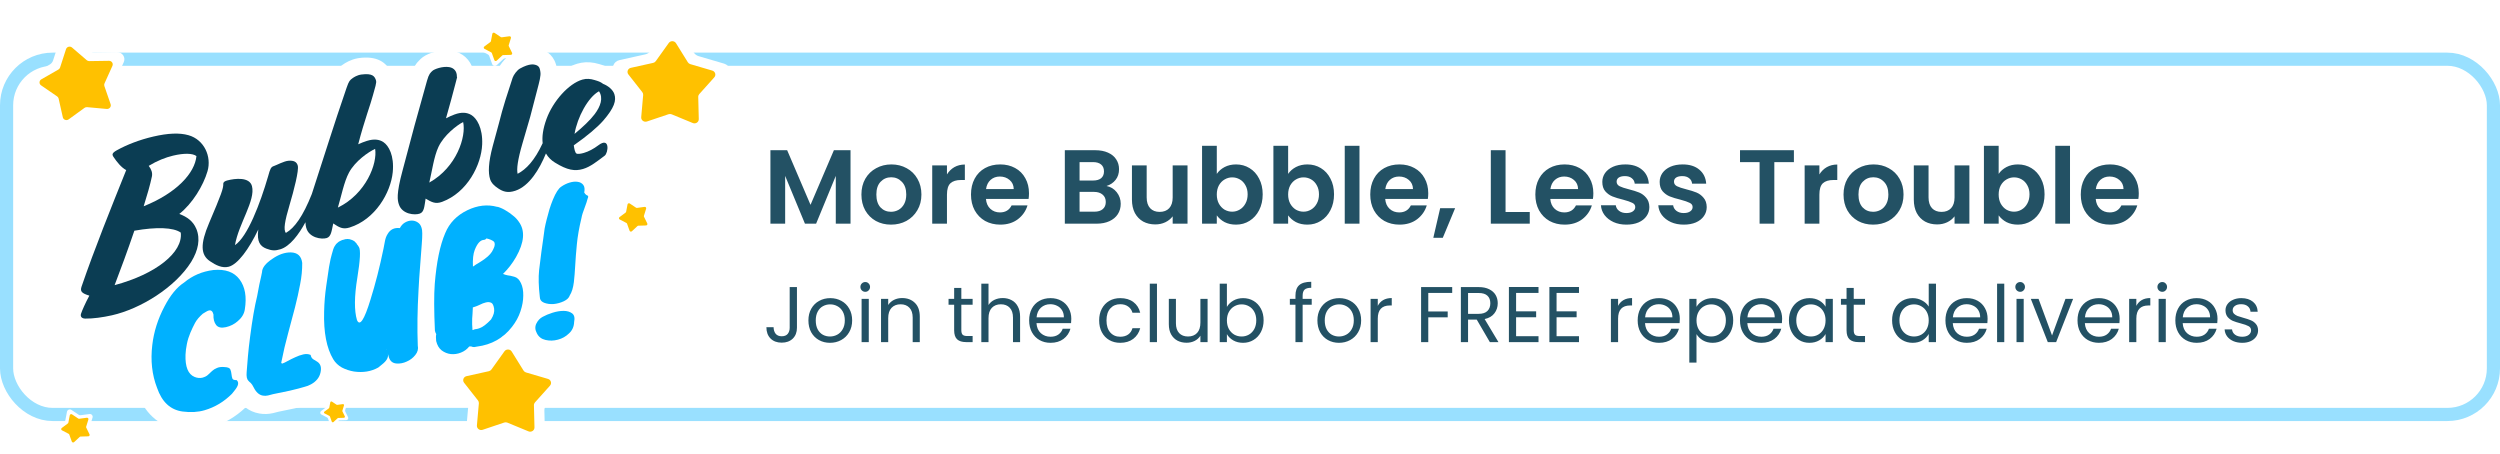 <svg width="380" height="69" viewBox="0 0 380 69" fill="none" xmlns="http://www.w3.org/2000/svg">
<rect x="1" y="9" width="378" height="54" rx="7" fill="white" stroke="#99E0FF" stroke-width="2"/>
<g filter="url(#filter0_d_7951_7946)">
<path d="M29.446 43.802C29.33 43.316 29.099 43.112 28.753 43.191C28.621 43.221 28.472 43.289 28.306 43.395C28.14 43.501 27.981 43.597 27.828 43.684C27.295 44.146 26.902 44.611 26.649 45.079C26.408 45.526 26.171 46.025 25.937 46.573C25.703 47.122 25.526 47.691 25.407 48.282C25.287 48.873 25.217 49.419 25.198 49.918C25.134 51.761 25.593 52.886 26.577 53.294C26.981 53.458 27.373 53.497 27.752 53.411C28.144 53.305 28.438 53.153 28.634 52.954C28.846 52.752 29.052 52.56 29.252 52.378C29.452 52.196 29.695 52.047 29.98 51.931C30.277 51.795 30.666 51.749 31.146 51.794C31.639 51.818 31.928 51.94 32.016 52.16C32.103 52.379 32.159 52.614 32.184 52.864C32.209 53.115 32.253 53.336 32.316 53.526C32.395 53.713 32.605 53.793 32.947 53.767C33.353 54.085 33.267 54.599 32.69 55.312C32.543 55.499 32.403 55.676 32.269 55.843C31.064 57.056 29.674 57.893 28.098 58.354C27.108 58.648 25.994 58.713 24.756 58.551C22.907 58.305 21.613 57.105 20.872 54.95C20.105 52.972 19.864 50.798 20.149 48.427C20.384 46.427 20.998 44.485 21.991 42.602C22.883 40.879 23.878 39.662 24.977 38.951C26.237 37.896 27.719 37.26 29.423 37.044C31.241 36.869 32.571 37.344 33.412 38.468C34.254 39.592 34.522 41.111 34.214 43.025C34.114 43.697 33.76 44.29 33.153 44.804C32.637 45.263 32.032 45.571 31.34 45.729C30.648 45.886 30.152 45.777 29.854 45.401C29.552 45.008 29.416 44.475 29.446 43.802Z" fill="white"/>
<path d="M44.267 54.421C43.944 54.597 43.626 54.721 43.313 54.792C43.003 54.879 42.686 54.968 42.36 55.06C42.051 55.147 41.616 55.255 41.055 55.382C40.495 55.509 39.65 55.684 38.522 55.907C38.262 55.983 38 56.051 37.736 56.111C37.472 56.171 37.213 56.179 36.959 56.134C36.398 56.04 35.936 55.632 35.573 54.912C35.405 54.575 35.255 54.344 35.121 54.221C34.971 54.101 34.847 53.984 34.75 53.869C34.523 53.648 34.438 53.215 34.492 52.57C34.53 51.929 34.593 51.138 34.681 50.196C34.765 49.237 34.879 48.221 35.022 47.146C35.351 44.594 35.706 42.55 36.086 41.011C36.219 40.332 36.33 39.743 36.42 39.244C36.526 38.742 36.622 38.31 36.71 37.949C36.793 37.571 36.833 37.374 36.829 37.358C36.847 36.705 37.358 36.042 38.362 35.369C39.329 34.688 40.274 34.354 41.198 34.365C42.229 34.387 42.809 34.922 42.937 35.969C42.946 37.026 42.84 38.109 42.618 39.218C42.413 40.324 42.153 41.493 41.839 42.726C41.525 43.959 41.178 45.268 40.796 46.653C40.414 48.038 40.065 49.526 39.75 51.118C39.749 51.187 39.796 51.236 39.89 51.266C40.1 51.201 40.382 51.069 40.733 50.869C41.102 50.666 41.483 50.477 41.876 50.302C42.281 50.107 42.69 49.963 43.102 49.869C43.514 49.775 43.885 49.802 44.216 49.949C44.269 50.244 44.399 50.462 44.606 50.603C44.81 50.728 45.014 50.852 45.217 50.977C45.73 51.304 45.896 51.856 45.716 52.631C45.549 53.386 45.066 53.983 44.267 54.421Z" fill="white"/>
<path d="M51.23 33.058L51.242 33.106C51.246 33.123 51.248 33.131 51.248 33.131C51.264 33.127 51.274 33.133 51.278 33.149L51.29 33.198L51.315 33.192L51.556 33.547C51.833 33.98 51.752 35.535 51.315 38.214C50.849 41.07 50.832 43.218 51.263 44.657C51.692 45.652 52.374 44.617 53.311 41.552C54.061 39.161 54.721 36.577 55.292 33.8C55.359 33.425 55.432 33.042 55.512 32.648C55.588 32.238 55.72 31.883 55.91 31.584C56.314 30.877 56.937 30.573 57.778 30.672C57.968 30.304 58.222 30.024 58.541 29.832C58.877 29.636 59.209 29.535 59.538 29.529C59.883 29.518 60.2 29.609 60.489 29.799C60.774 29.974 60.971 30.253 61.08 30.638C61.207 30.951 61.218 31.76 61.112 33.065C61.023 34.366 60.934 35.557 60.844 36.636C60.754 37.716 60.677 38.886 60.614 40.148C60.442 43.142 60.405 45.934 60.502 48.525C60.61 49.047 60.482 49.529 60.118 49.971C59.77 50.408 59.336 50.738 58.816 50.959C58.315 51.192 57.809 51.29 57.296 51.253C56.68 51.222 56.278 50.887 56.091 50.246C56.048 50.068 55.997 49.892 55.938 49.717C56.103 50.26 55.811 50.822 55.063 51.402C54.859 51.568 54.67 51.722 54.496 51.864C53.423 52.467 52.194 52.669 50.809 52.472C50.157 52.364 49.544 52.162 48.969 51.865C48.407 51.549 47.968 51.128 47.651 50.602C46.641 48.919 46.179 46.513 46.267 43.385C46.294 42.046 46.404 40.723 46.596 39.415C46.788 38.108 46.927 37.162 47.014 36.579C47.117 35.992 47.195 35.59 47.247 35.373C47.296 35.14 47.354 34.913 47.423 34.692C47.572 34.078 47.722 33.651 47.873 33.411L48.106 33.076C48.132 33.036 48.161 33.013 48.194 33.005C48.223 32.982 48.258 32.948 48.3 32.904C48.413 32.793 48.539 32.705 48.68 32.639L49.008 32.487L49.157 32.453C49.619 32.28 50.055 32.283 50.463 32.464C50.467 32.48 50.485 32.484 50.518 32.477L50.756 32.602L50.848 32.658L50.945 32.738C50.949 32.754 50.951 32.763 50.951 32.763C50.968 32.759 50.978 32.765 50.982 32.781L51.012 32.8L51.024 32.849C51.04 32.845 51.05 32.851 51.054 32.867L51.06 32.891C51.081 32.904 51.099 32.908 51.115 32.904L51.121 32.929C51.125 32.945 51.127 32.953 51.127 32.953C51.144 32.949 51.154 32.956 51.158 32.972C51.158 32.972 51.168 32.978 51.188 32.99L51.194 33.015C51.198 33.031 51.21 33.045 51.23 33.058ZM55.745 49.018C55.733 49.038 55.74 49.105 55.767 49.218C55.755 49.169 55.756 49.135 55.769 49.115L55.745 49.018Z" fill="white"/>
<path d="M72.558 27.439L72.662 27.441C73.132 27.59 73.552 27.785 73.923 28.025C74.306 28.246 74.661 28.498 74.99 28.782C75.331 29.046 75.622 29.355 75.863 29.71C76.846 31.058 76.7 32.851 75.427 35.088C74.887 36.03 74.23 36.88 73.455 37.637C73.724 37.747 73.967 37.819 74.185 37.855C74.414 37.872 74.744 37.942 75.173 38.066C75.599 38.174 75.937 38.499 76.188 39.04C76.435 39.564 76.551 40.196 76.536 40.933C76.537 41.667 76.396 42.46 76.113 43.31C75.842 44.14 75.413 44.929 74.827 45.678C73.5 47.397 71.723 48.399 69.497 48.683C69.184 48.755 68.98 48.775 68.886 48.745C68.792 48.715 68.716 48.69 68.659 48.669C68.602 48.648 68.489 48.648 68.32 48.669C67.986 49.087 67.564 49.396 67.056 49.597C66.548 49.798 66.035 49.872 65.519 49.819C65.018 49.761 64.557 49.576 64.135 49.262C63.728 48.945 63.45 48.47 63.299 47.838C63.248 47.406 63.251 47.055 63.309 46.785C63.224 46.651 63.157 46.478 63.107 46.268C62.967 43.208 62.959 40.844 63.082 39.176C63.348 35.853 63.879 33.273 64.674 31.435C65.313 29.889 66.435 28.729 68.04 27.954C69.583 27.21 71.089 27.038 72.558 27.439ZM68.918 46.15C69.104 46.057 69.267 46.011 69.407 46.014C69.559 45.996 69.73 45.949 69.92 45.871C70.387 45.714 70.96 45.276 71.64 44.558C72.031 43.939 72.185 43.383 72.102 42.89C72.019 42.396 71.871 42.105 71.659 42.017C71.443 41.912 71.178 41.896 70.865 41.967C70.568 42.034 70.242 42.16 69.886 42.343C69.543 42.507 69.2 42.636 68.858 42.731L68.869 42.779C68.864 43.122 68.849 43.424 68.825 43.686C68.801 43.948 68.782 44.2 68.771 44.441C68.75 45.01 68.766 45.587 68.819 46.173L68.918 46.15ZM70.5 32.468C69.99 32.515 69.545 33.018 69.165 33.975C68.926 34.576 68.834 35.426 68.887 36.524C69.199 36.299 69.508 36.101 69.814 35.929C70.133 35.736 70.426 35.542 70.691 35.345C71.343 34.872 71.773 34.381 71.982 33.873C72.244 33.369 72.275 32.986 72.073 32.725C71.813 32.51 71.436 32.349 70.94 32.239C70.836 32.383 70.689 32.459 70.5 32.468Z" fill="white"/>
<path d="M85.804 25.272C85.916 25.451 86.023 25.572 86.125 25.635C86.223 25.681 86.292 25.716 86.333 25.741C86.434 25.803 86.428 25.959 86.314 26.207C86.235 26.532 86.11 26.919 85.939 27.368C85.627 28.173 85.444 28.753 85.39 29.107C85.031 30.589 84.796 31.932 84.683 33.136C84.567 34.324 84.484 35.394 84.433 36.345C84.382 37.296 84.314 38.14 84.229 38.876C84.122 39.738 83.917 40.408 83.614 40.886C83.494 41.255 83.192 41.555 82.708 41.784C82.224 42.014 81.71 42.156 81.168 42.212C80.621 42.251 80.127 42.184 79.686 42.011C79.261 41.834 79.048 41.524 79.046 41.08C78.864 39.516 78.83 38.174 78.945 37.055C79.077 35.931 79.193 35 79.295 34.259C79.412 33.515 79.506 32.853 79.576 32.274C79.643 31.678 79.712 31.167 79.784 30.74C79.868 30.294 79.974 29.826 80.1 29.336C80.223 28.83 80.362 28.32 80.517 27.807C80.685 27.273 80.863 26.78 81.05 26.327C81.48 25.29 81.899 24.64 82.305 24.377C82.708 24.097 83.127 23.891 83.565 23.757C84.019 23.62 84.426 23.578 84.787 23.633C85.164 23.684 85.453 23.84 85.654 24.102C85.856 24.363 85.906 24.753 85.804 25.272ZM84.269 44.939C84.247 45.645 83.986 46.225 83.486 46.681C83.007 47.148 82.448 47.463 81.809 47.626C81.174 47.804 80.543 47.82 79.916 47.672C79.311 47.536 78.874 47.2 78.607 46.663C78.327 46.146 78.297 45.657 78.517 45.197C78.751 44.717 79.076 44.37 79.494 44.155C79.908 43.924 80.406 43.717 80.988 43.533C81.586 43.346 82.146 43.253 82.668 43.254C83.189 43.255 83.619 43.379 83.956 43.627C84.293 43.875 84.398 44.312 84.269 44.939Z" fill="white"/>
<path d="M53.601 28.819C54.022 28.307 54.562 27.849 55.24 27.518C55.534 27.374 55.831 27.266 56.127 27.187C56.347 26.995 56.588 26.819 56.85 26.661L56.869 26.65L56.888 26.639C57.611 26.217 58.48 25.911 59.461 25.889C60.466 25.863 61.429 26.135 62.266 26.674C62.589 26.877 62.868 27.11 63.11 27.361C64.035 26.225 65.217 25.314 66.613 24.64L66.615 24.639C68.636 23.665 70.802 23.321 72.988 23.805L73.207 23.809L73.668 23.955C74.359 24.175 75.025 24.473 75.647 24.866C76.156 25.165 76.636 25.505 77.085 25.886C77.221 25.995 77.353 26.107 77.481 26.224C77.656 25.684 77.845 25.166 78.048 24.674L78.049 24.673C78.307 24.051 78.602 23.444 78.948 22.906C79.263 22.416 79.748 21.78 80.47 21.297C81.12 20.851 81.832 20.496 82.605 20.26L82.609 20.259L82.613 20.258C83.392 20.022 84.299 19.885 85.26 20.026C86.355 20.18 87.466 20.703 88.261 21.735C88.703 22.309 88.936 22.916 89.045 23.491C89.571 24.224 89.694 25.049 89.671 25.607C89.652 26.078 89.538 26.483 89.43 26.774C89.316 27.193 89.168 27.627 89.002 28.063L88.999 28.071L88.996 28.079C88.855 28.443 88.756 28.723 88.691 28.929C88.638 29.1 88.621 29.175 88.62 29.178L88.603 29.291L88.571 29.421C88.24 30.792 88.035 31.982 87.94 33.002L87.939 33.009L87.938 33.016C87.826 34.169 87.746 35.191 87.698 36.086C87.645 37.084 87.572 37.994 87.478 38.81L87.477 38.824L87.475 38.838C87.368 39.699 87.164 40.612 86.769 41.461C87.638 42.607 87.662 43.962 87.524 44.871C87.42 46.266 86.837 47.556 85.758 48.559C84.898 49.386 83.862 49.975 82.686 50.281C81.546 50.595 80.365 50.627 79.197 50.355C78.003 50.083 76.977 49.446 76.246 48.504C74.57 50.093 72.486 51.069 70.091 51.404C69.913 51.441 69.713 51.476 69.504 51.499C69.127 51.751 68.722 51.964 68.292 52.134C67.32 52.518 66.276 52.679 65.203 52.569L65.185 52.567L65.167 52.565C64.225 52.457 63.355 52.139 62.586 51.651C61.932 52.43 61.119 53.034 60.179 53.442C59.235 53.873 58.2 54.087 57.114 54.014C56.923 54.003 56.728 53.981 56.532 53.946L56.374 54.074L56.13 54.211C54.347 55.213 52.37 55.492 50.366 55.206L50.328 55.201L50.291 55.195C49.576 55.076 48.883 54.881 48.218 54.608C47.644 55.542 46.818 56.266 45.871 56.785L45.868 56.787L45.864 56.789C45.343 57.072 44.776 57.305 44.166 57.454C43.877 57.536 43.58 57.619 43.276 57.704C42.886 57.814 42.389 57.936 41.811 58.067C41.227 58.2 40.392 58.373 39.323 58.585C39.048 58.662 38.771 58.733 38.492 58.796C37.826 58.948 37.127 58.976 36.422 58.853C35.58 58.71 34.886 58.372 34.32 57.938C32.813 59.368 31.051 60.403 29.053 60.987C27.541 61.435 25.951 61.5 24.349 61.29L24.346 61.289L24.344 61.289C20.971 60.841 18.855 58.543 17.823 55.592C16.863 53.087 16.593 50.404 16.929 47.609C17.212 45.207 17.947 42.898 19.108 40.694C20.104 38.773 21.367 37.08 23.024 35.95C24.749 34.553 26.771 33.714 29.01 33.429L29.06 33.423L29.111 33.418C30.925 33.244 32.763 33.52 34.293 34.498C34.903 33.505 35.795 32.784 36.507 32.303C37.867 31.353 39.465 30.702 41.245 30.725L41.259 30.725L41.273 30.726C42.345 30.748 43.606 31.056 44.642 32.011C44.666 32.033 44.69 32.056 44.714 32.078C44.827 31.803 44.961 31.529 45.122 31.276L45.159 31.217L45.422 30.838C45.579 30.61 45.813 30.329 46.14 30.074C46.476 29.768 46.859 29.51 47.282 29.31L47.293 29.305L47.945 29.005L48.26 28.933C48.989 28.7 49.775 28.62 50.566 28.742L50.978 28.648L51.728 29.041L53.554 28.626L53.601 28.819Z" fill="white"/>
<path d="M13.403 46.635C12.495 46.796 11.158 46.983 9.916 46.958C8.846 46.944 7.885 46.48 7.296 45.687C6.718 44.91 6.561 43.918 6.856 42.954C6.942 42.676 7.108 42.257 7.316 41.789C7.235 41.677 7.162 41.558 7.098 41.434C6.684 40.646 6.635 39.762 6.949 38.804C8.77 33.504 11.065 27.739 13.134 22.585C12.779 22.186 12.431 21.726 12.074 21.191L12.022 21.109C11.447 20.169 11.493 19.331 11.633 18.794C11.958 17.526 13.052 16.901 13.409 16.693C15.226 15.673 17.452 14.829 19.697 14.304C20.125 14.206 20.546 14.118 20.947 14.046C23.08 13.668 24.852 13.694 26.363 14.124C28.078 14.609 29.512 15.737 30.392 17.299C31.319 18.943 31.548 20.92 31.02 22.731C30.551 24.338 29.561 26.363 28.18 28.14C28.611 28.63 28.954 29.186 29.212 29.806C30.16 32.081 29.84 34.541 28.268 37.122C25.617 41.373 20.007 45.178 14.606 46.399C14.218 46.486 13.814 46.566 13.413 46.637L13.403 46.635Z" fill="white"/>
<path d="M32.067 39.064C30.138 39.406 28.519 38.496 27.471 37.785C23.707 35.288 25.67 30.679 26.407 28.948C27.169 27.159 28.318 24.457 28.381 23.956C28.372 22.843 29.021 21.481 30.876 20.989C31.148 20.918 31.426 20.855 31.706 20.806C33.359 20.512 34.642 20.679 35.601 21.112C35.946 20.167 36.505 19.266 37.833 18.835C37.905 18.804 37.995 18.766 38.1 18.715C38.669 18.46 39.446 18.109 40.244 17.968C40.4 17.94 40.553 17.922 40.698 17.91C42.133 17.81 43.155 18.259 43.833 18.932C43.848 18.888 43.862 18.84 43.877 18.797C44.925 15.529 45.911 12.444 47.259 8.533C47.737 7.124 48.145 6.522 49.082 5.843C49.484 5.555 50.309 5.046 51.379 4.856C51.454 4.843 51.526 4.83 51.602 4.821C54.14 4.489 55.809 5.321 56.554 7.297C56.96 8.367 56.675 9.356 56.403 10.316C56.339 10.545 56.266 10.793 56.197 11.068C56.049 11.657 55.812 12.383 55.517 13.297C55.368 13.758 55.204 14.259 55.033 14.802C55.637 14.93 56.205 15.165 56.724 15.504C58.187 16.468 59.623 18.793 59.264 22.428C58.86 26.516 55.864 31.458 50.917 32.992C50.691 33.064 50.467 33.118 50.244 33.157C49.896 33.219 49.574 33.24 49.268 33.23C48.888 33.81 48.316 34.32 47.436 34.589C47.28 34.639 47.112 34.678 46.943 34.708C45.834 34.905 44.575 34.72 43.497 34.168C42.504 35.26 41.459 35.975 40.361 36.306C40.078 36.392 39.819 36.456 39.574 36.5C38.567 36.678 37.63 36.568 36.533 36.137C36.429 36.096 36.329 36.055 36.224 36.006C34.985 37.658 33.712 38.659 32.413 38.994C32.298 39.023 32.179 39.049 32.063 39.069L32.067 39.064Z" fill="white"/>
<path d="M60.997 31.028C58.806 31.417 56.022 30.428 55.183 27.825C54.749 26.483 54.699 24.974 55.718 21.226L56.11 19.751C57.438 14.742 57.837 13.23 59.435 7.593C59.817 6.211 60.263 5.592 60.902 4.994L60.949 4.949C61.809 4.131 63.269 3.817 63.692 3.742C64.414 3.614 65.103 3.605 65.74 3.715C67.323 3.987 68.511 5.109 68.891 6.578L69.346 7.073L68.947 8.463C68.924 8.54 68.861 8.768 68.705 9.39C68.611 9.774 68.495 10.216 68.365 10.701C68.914 10.808 69.443 11.004 69.928 11.29C71.442 12.177 73.006 14.425 72.85 18.065C72.677 22.157 69.96 27.24 65.114 29.038C64.799 29.153 64.497 29.238 64.19 29.293C63.945 29.336 63.71 29.36 63.485 29.363C63.137 29.964 62.602 30.503 61.737 30.825C61.509 30.91 61.259 30.977 60.996 31.024L60.997 31.028Z" fill="white"/>
<path d="M75.241 27.623C73.397 27.95 72.111 27.276 71.304 26.744C70.558 26.246 69.508 25.426 69.051 24.011C68.541 22.429 68.656 20.378 69.409 17.551C70.008 15.405 70.31 14.255 70.526 13.414C70.971 11.722 71.089 11.27 72.48 7.025C72.803 6.066 73.693 4.811 74.773 4.211C75.603 3.752 76.356 3.468 77.077 3.34C77.844 3.205 78.561 3.25 79.262 3.483C80.184 3.787 81.35 4.541 81.644 6.393L81.653 6.441C81.712 6.757 81.729 7.071 81.72 7.395C82.663 6.602 83.7 5.992 84.782 5.673C84.969 5.617 85.155 5.575 85.346 5.541C86.224 5.386 87.124 5.453 88.09 5.744L88.168 5.766C88.724 5.935 89.294 6.106 89.946 6.543C91.354 7.187 92.419 8.29 92.824 9.551C93.614 11.99 92.249 14.1 90.756 15.847C91.11 16.137 91.401 16.516 91.599 16.962C92.292 18.512 91.755 20.719 90.454 21.689L90.05 21.992C88.944 22.822 87.806 23.681 86.362 24.11C86.105 24.187 85.849 24.246 85.6 24.29C84.063 24.563 82.559 24.267 80.816 23.334C79.495 25.436 77.935 26.796 76.163 27.387C75.851 27.492 75.539 27.57 75.236 27.624L75.241 27.623Z" fill="white"/>
<path d="M87.968 18.073C87.225 18.63 86.471 19.032 85.755 19.24C85.337 19.364 84.815 19.452 84.618 19.333C84.41 19.207 84.284 18.631 84.216 18.09C86.267 16.647 87.77 15.379 88.679 14.352C90.41 12.354 90.695 11.261 90.384 10.31C90.168 9.641 89.445 9.048 88.677 8.749C88.252 8.421 87.942 8.336 87.352 8.159C86.762 7.983 86.174 7.91 85.523 8.098C83.419 8.712 81.052 11.398 80.076 14.064C79.52 15.577 79.373 16.791 79.485 17.764C78.26 20.406 76.98 21.739 75.676 22.419C75.514 21.7 75.674 20.33 76.416 17.791C77.88 12.799 77.333 14.755 78.645 9.712C78.978 8.434 79.249 7.493 79.132 6.893C79.073 6.572 79.069 6.079 78.461 5.878C78.157 5.778 77.504 5.608 76.039 6.417C75.588 6.664 75.073 7.381 74.926 7.806C72.865 14.092 73.669 11.832 71.896 18.203C71.219 20.725 71.189 22.294 71.5 23.246C71.684 23.816 72.111 24.23 72.735 24.645C73.46 25.128 74.183 25.376 75.335 24.991C77.453 24.28 78.988 21.746 79.983 19.325C80.324 19.922 80.798 20.369 81.333 20.7C83.243 21.889 84.391 22.048 85.621 21.684C86.756 21.352 87.769 20.515 88.905 19.67C89.475 19.247 89.753 16.736 87.963 18.073L87.968 18.073ZM88.048 9.872C88.73 10.893 88.287 12.168 87.374 13.373C86.706 14.258 85.591 15.316 84.33 16.352C84.752 13.824 86.388 10.769 88.048 9.872Z" fill="#0B3D53"/>
<path d="M66.101 13.396C65.687 13.547 65.249 13.742 64.792 13.982C65.35 11.984 65.899 10.037 66.209 8.785C66.629 7.088 66.445 8.077 66.443 7.57C66.44 6.836 66 6.325 65.301 6.204C64.278 6.027 63.002 6.512 62.732 6.768C62.439 7.047 62.198 7.212 61.904 8.279C60.163 14.427 59.833 15.718 58.197 21.888C57.189 25.598 57.433 26.465 57.628 27.066C58.117 28.583 60.062 28.746 60.823 28.462C61.49 28.212 61.502 27.358 61.694 26.19C62.619 26.733 63.185 27.055 64.205 26.679C68.054 25.253 70.16 21.04 70.29 17.957C70.397 15.418 69.442 13.946 68.621 13.466C67.961 13.08 67.156 13.01 66.105 13.396L66.101 13.396ZM62.253 23.752C62.661 22.039 62.961 19.796 63.639 18.343C64.475 16.554 66.422 15.049 67.397 14.549C67.892 16.741 66.416 21.423 62.253 23.752Z" fill="#0B3D53"/>
<path d="M55.293 17.607C54.658 17.189 53.855 17.077 52.785 17.412C52.363 17.541 51.917 17.716 51.446 17.931C52.395 14.277 53.363 11.761 53.694 10.451C53.973 9.35 54.299 8.581 54.14 8.174C53.94 7.638 53.687 7.098 51.935 7.327C51.279 7.412 50.755 7.763 50.594 7.883C50.192 8.172 50.036 8.299 49.679 9.35C47.597 15.395 46.394 19.393 44.404 25.467C44.404 25.467 44.404 25.467 44.405 25.471C43.055 28.875 41.767 30.658 40.456 31.402C40.052 30.935 40.289 29.587 41.019 27.132C41.68 24.921 42.452 21.896 42.264 21.186C42.105 20.575 41.626 20.379 40.872 20.431C40.155 20.482 39.004 21.121 38.646 21.23C38.159 21.379 38.064 21.686 37.758 22.783C36.539 26.966 34.618 32.002 32.713 33.261C33.283 29.973 35.864 26.455 35.3 24.293C34.931 22.877 32.751 23.105 31.541 23.428C31.216 23.513 30.935 23.658 30.94 23.933C30.954 24.651 30.669 25.468 28.77 29.93C27.429 33.082 27.482 34.75 28.92 35.706C29.811 36.314 30.775 36.795 31.759 36.544C33.134 36.191 34.834 33.882 36.26 30.882C36.014 32.752 36.544 33.424 37.477 33.789C38.346 34.129 38.858 34.115 39.604 33.893C41.063 33.453 42.409 31.659 43.426 29.779C43.431 30.15 43.49 30.398 43.543 30.606C43.946 32.153 45.879 32.426 46.657 32.184C47.336 31.973 47.399 31.123 47.652 29.963C48.545 30.557 49.094 30.909 50.129 30.585C54.053 29.368 56.391 25.263 56.696 22.181C56.946 19.643 56.076 18.13 55.289 17.612L55.293 17.607ZM48.358 27.549C48.864 25.864 49.291 23.635 50.05 22.226C50.991 20.482 53.013 19.081 54.02 18.63C54.39 20.845 52.649 25.46 48.359 27.553L48.358 27.549Z" fill="#0B3D53"/>
<path d="M26.826 30.755C26.359 29.632 25.447 28.96 24.252 28.519C26.247 26.95 27.905 24.213 28.542 22.024C29.188 19.811 28.055 17.233 25.646 16.549C24.285 16.161 22.528 16.241 20.292 16.76C18.219 17.241 16.257 18.001 14.707 18.87C14.008 19.27 14.034 19.506 14.218 19.804C14.793 20.668 15.459 21.475 16.183 21.854C13.91 27.52 11.367 33.809 9.39 39.581C9.159 40.293 9.404 40.572 10.581 40.938C10.014 41.973 9.435 43.286 9.313 43.693C9.177 44.125 9.434 44.419 9.96 44.426C11.119 44.447 12.648 44.234 14.017 43.924C18.389 42.936 23.652 39.663 26.059 35.809C27.134 34.046 27.493 32.337 26.828 30.746L26.826 30.755ZM14.421 39.342C15.336 36.967 16.435 33.967 17.423 31.067C20.755 30.476 23.356 30.555 24.475 31.353C24.841 34.357 20.716 37.659 14.425 39.341L14.421 39.342ZM18.839 27.353C19.37 25.654 19.83 24.072 20.093 22.811C20.195 22.271 20.026 21.762 19.606 21.211C20.87 20.438 22.165 19.927 23.316 19.655C24.959 19.264 26.288 19.282 26.858 19.725C26.622 22.292 23.858 25.339 18.839 27.353Z" fill="#0B3D53"/>
<path d="M29.446 43.802C29.33 43.316 29.099 43.112 28.753 43.191C28.621 43.221 28.472 43.289 28.306 43.395C28.14 43.501 27.981 43.597 27.828 43.684C27.295 44.146 26.902 44.611 26.649 45.079C26.408 45.526 26.171 46.025 25.937 46.573C25.703 47.122 25.526 47.691 25.407 48.282C25.287 48.873 25.217 49.419 25.198 49.918C25.134 51.761 25.593 52.886 26.577 53.294C26.981 53.458 27.373 53.497 27.752 53.411C28.144 53.305 28.438 53.153 28.634 52.954C28.846 52.752 29.052 52.56 29.252 52.378C29.452 52.196 29.695 52.047 29.98 51.931C30.277 51.795 30.666 51.749 31.146 51.794C31.639 51.818 31.928 51.94 32.016 52.16C32.103 52.379 32.159 52.614 32.184 52.864C32.209 53.115 32.253 53.336 32.316 53.526C32.395 53.713 32.605 53.793 32.947 53.767C33.353 54.085 33.267 54.599 32.69 55.312C32.543 55.499 32.403 55.676 32.269 55.843C31.064 57.056 29.674 57.893 28.098 58.354C27.108 58.648 25.994 58.713 24.756 58.551C22.907 58.305 21.613 57.105 20.872 54.95C20.105 52.972 19.864 50.798 20.149 48.427C20.384 46.427 20.998 44.485 21.991 42.602C22.883 40.879 23.878 39.662 24.977 38.951C26.237 37.896 27.719 37.26 29.423 37.044C31.241 36.869 32.571 37.344 33.412 38.468C34.254 39.592 34.522 41.111 34.214 43.025C34.114 43.697 33.76 44.29 33.153 44.804C32.637 45.263 32.032 45.571 31.34 45.729C30.648 45.886 30.152 45.777 29.854 45.401C29.552 45.008 29.416 44.475 29.446 43.802Z" fill="#00B1FF"/>
<path d="M44.267 54.421C43.944 54.597 43.626 54.721 43.313 54.792C43.003 54.879 42.686 54.968 42.36 55.06C42.051 55.147 41.616 55.255 41.055 55.382C40.495 55.509 39.65 55.684 38.522 55.907C38.262 55.983 38 56.051 37.736 56.111C37.472 56.171 37.213 56.179 36.959 56.134C36.398 56.04 35.936 55.632 35.573 54.912C35.405 54.575 35.255 54.344 35.121 54.221C34.971 54.101 34.847 53.984 34.75 53.869C34.523 53.648 34.438 53.215 34.492 52.57C34.53 51.929 34.593 51.138 34.681 50.196C34.765 49.237 34.879 48.221 35.022 47.146C35.351 44.594 35.706 42.55 36.086 41.011C36.219 40.332 36.33 39.743 36.42 39.244C36.526 38.742 36.622 38.31 36.71 37.949C36.793 37.571 36.833 37.374 36.829 37.358C36.847 36.705 37.358 36.042 38.362 35.369C39.329 34.688 40.274 34.354 41.198 34.365C42.229 34.387 42.809 34.922 42.937 35.969C42.946 37.026 42.84 38.109 42.618 39.218C42.413 40.324 42.153 41.493 41.839 42.726C41.525 43.959 41.178 45.268 40.796 46.653C40.414 48.038 40.065 49.526 39.75 51.118C39.749 51.187 39.796 51.236 39.89 51.266C40.1 51.201 40.382 51.069 40.733 50.869C41.102 50.666 41.483 50.477 41.876 50.302C42.281 50.107 42.69 49.963 43.102 49.869C43.514 49.775 43.885 49.802 44.216 49.949C44.269 50.244 44.399 50.462 44.606 50.603C44.81 50.728 45.014 50.852 45.217 50.977C45.73 51.304 45.896 51.856 45.716 52.631C45.549 53.386 45.066 53.983 44.267 54.421Z" fill="#00B1FF"/>
<path d="M51.23 33.058L51.242 33.106C51.246 33.123 51.248 33.131 51.248 33.131C51.264 33.127 51.274 33.133 51.278 33.149L51.29 33.198L51.315 33.192L51.556 33.547C51.833 33.98 51.752 35.535 51.315 38.214C50.849 41.07 50.832 43.218 51.263 44.657C51.692 45.652 52.374 44.617 53.311 41.552C54.061 39.161 54.721 36.577 55.292 33.8C55.359 33.425 55.432 33.042 55.512 32.648C55.588 32.238 55.72 31.883 55.91 31.584C56.314 30.877 56.937 30.573 57.778 30.672C57.968 30.304 58.222 30.024 58.541 29.832C58.877 29.636 59.209 29.535 59.538 29.529C59.883 29.518 60.2 29.609 60.489 29.799C60.774 29.974 60.971 30.253 61.08 30.638C61.207 30.951 61.218 31.76 61.112 33.065C61.023 34.366 60.934 35.557 60.844 36.636C60.754 37.716 60.677 38.886 60.614 40.148C60.442 43.142 60.405 45.934 60.502 48.525C60.61 49.047 60.482 49.529 60.118 49.971C59.77 50.408 59.336 50.738 58.816 50.959C58.315 51.192 57.809 51.29 57.296 51.253C56.68 51.222 56.278 50.887 56.091 50.246C56.048 50.068 55.997 49.892 55.938 49.717C56.103 50.26 55.811 50.822 55.063 51.402C54.859 51.568 54.67 51.722 54.496 51.864C53.423 52.467 52.194 52.669 50.809 52.472C50.157 52.364 49.544 52.162 48.969 51.865C48.407 51.549 47.968 51.128 47.651 50.602C46.641 48.919 46.179 46.513 46.267 43.385C46.294 42.046 46.404 40.723 46.596 39.415C46.788 38.108 46.927 37.162 47.014 36.579C47.117 35.992 47.195 35.59 47.247 35.373C47.296 35.14 47.354 34.913 47.423 34.692C47.572 34.078 47.722 33.651 47.873 33.411L48.106 33.076C48.132 33.036 48.161 33.013 48.194 33.005C48.223 32.982 48.258 32.948 48.3 32.904C48.413 32.793 48.539 32.705 48.68 32.639L49.008 32.487L49.157 32.453C49.619 32.28 50.055 32.283 50.463 32.464C50.467 32.48 50.485 32.484 50.518 32.477L50.756 32.602L50.848 32.658L50.945 32.738C50.949 32.754 50.951 32.763 50.951 32.763C50.968 32.759 50.978 32.765 50.982 32.781L51.012 32.8L51.024 32.849C51.04 32.845 51.05 32.851 51.054 32.867L51.06 32.891C51.081 32.904 51.099 32.908 51.115 32.904L51.121 32.929C51.125 32.945 51.127 32.953 51.127 32.953C51.144 32.949 51.154 32.956 51.158 32.972C51.158 32.972 51.168 32.978 51.188 32.99L51.194 33.015C51.198 33.031 51.21 33.045 51.23 33.058ZM55.745 49.018C55.733 49.038 55.74 49.105 55.767 49.218C55.755 49.169 55.756 49.135 55.769 49.115L55.745 49.018Z" fill="#00B1FF"/>
<path d="M72.558 27.439L72.662 27.441C73.132 27.59 73.552 27.785 73.923 28.025C74.306 28.246 74.661 28.498 74.99 28.782C75.331 29.046 75.622 29.355 75.863 29.71C76.846 31.058 76.7 32.851 75.427 35.088C74.887 36.03 74.23 36.88 73.455 37.637C73.724 37.747 73.967 37.819 74.185 37.855C74.414 37.872 74.744 37.942 75.173 38.066C75.599 38.174 75.937 38.499 76.188 39.04C76.435 39.564 76.551 40.196 76.536 40.933C76.537 41.667 76.396 42.46 76.113 43.31C75.842 44.14 75.413 44.929 74.827 45.678C73.5 47.397 71.723 48.399 69.497 48.683C69.184 48.755 68.98 48.775 68.886 48.745C68.792 48.715 68.716 48.69 68.659 48.669C68.602 48.648 68.489 48.648 68.32 48.669C67.986 49.087 67.564 49.396 67.056 49.597C66.548 49.798 66.035 49.872 65.519 49.819C65.018 49.761 64.557 49.576 64.135 49.262C63.728 48.945 63.45 48.47 63.299 47.838C63.248 47.406 63.251 47.055 63.309 46.785C63.224 46.651 63.157 46.478 63.107 46.268C62.967 43.208 62.959 40.844 63.082 39.176C63.348 35.853 63.879 33.273 64.674 31.435C65.313 29.889 66.435 28.729 68.04 27.954C69.583 27.21 71.089 27.038 72.558 27.439ZM68.918 46.15C69.104 46.057 69.267 46.011 69.407 46.014C69.559 45.996 69.73 45.949 69.92 45.871C70.387 45.714 70.96 45.276 71.64 44.558C72.031 43.939 72.185 43.383 72.102 42.89C72.019 42.396 71.871 42.105 71.659 42.017C71.443 41.912 71.178 41.896 70.865 41.967C70.568 42.034 70.242 42.16 69.886 42.343C69.543 42.507 69.2 42.636 68.858 42.731L68.869 42.779C68.864 43.122 68.849 43.424 68.825 43.686C68.801 43.948 68.782 44.2 68.771 44.441C68.75 45.01 68.766 45.587 68.819 46.173L68.918 46.15ZM70.5 32.468C69.99 32.515 69.545 33.018 69.165 33.975C68.926 34.576 68.834 35.426 68.887 36.524C69.199 36.299 69.508 36.101 69.814 35.929C70.133 35.736 70.426 35.542 70.691 35.345C71.343 34.872 71.773 34.381 71.982 33.873C72.244 33.369 72.275 32.986 72.073 32.725C71.813 32.51 71.436 32.349 70.94 32.239C70.836 32.383 70.689 32.459 70.5 32.468Z" fill="#00B1FF"/>
<path d="M85.804 25.272C85.916 25.451 86.023 25.572 86.125 25.635C86.223 25.681 86.292 25.716 86.333 25.741C86.434 25.803 86.428 25.959 86.314 26.207C86.235 26.532 86.11 26.919 85.939 27.368C85.627 28.173 85.444 28.753 85.39 29.107C85.031 30.589 84.796 31.932 84.683 33.136C84.567 34.324 84.484 35.394 84.433 36.345C84.382 37.296 84.314 38.14 84.229 38.876C84.122 39.738 83.917 40.408 83.614 40.886C83.494 41.255 83.192 41.555 82.708 41.784C82.224 42.014 81.71 42.156 81.168 42.212C80.621 42.251 80.127 42.184 79.686 42.011C79.261 41.834 79.048 41.524 79.046 41.08C78.864 39.516 78.83 38.174 78.945 37.055C79.077 35.931 79.193 35 79.295 34.259C79.412 33.515 79.506 32.853 79.576 32.274C79.643 31.678 79.712 31.167 79.784 30.74C79.868 30.294 79.974 29.826 80.1 29.336C80.223 28.83 80.362 28.32 80.517 27.807C80.685 27.273 80.863 26.78 81.05 26.327C81.48 25.29 81.899 24.64 82.305 24.377C82.708 24.097 83.127 23.891 83.565 23.757C84.019 23.62 84.426 23.578 84.787 23.633C85.164 23.684 85.453 23.84 85.654 24.102C85.856 24.363 85.906 24.753 85.804 25.272ZM84.269 44.939C84.247 45.645 83.986 46.225 83.486 46.681C83.007 47.148 82.448 47.463 81.809 47.626C81.174 47.804 80.543 47.82 79.916 47.672C79.311 47.536 78.874 47.2 78.607 46.663C78.327 46.146 78.297 45.657 78.517 45.197C78.751 44.717 79.076 44.37 79.494 44.155C79.908 43.924 80.406 43.717 80.988 43.533C81.586 43.346 82.146 43.253 82.668 43.254C83.189 43.255 83.619 43.379 83.956 43.627C84.293 43.875 84.398 44.312 84.269 44.939Z" fill="#00B1FF"/>
<path d="M73.191 47.408C73.732 46.652 74.9 46.691 75.392 47.483L77.477 50.838C77.646 51.109 77.912 51.31 78.224 51.402L82.09 52.537C83.002 52.805 83.328 53.894 82.706 54.589L80.064 57.535C79.851 57.773 79.737 58.079 79.745 58.395L79.84 62.304C79.862 63.226 78.896 63.86 78.019 63.498L74.302 61.963C74.001 61.839 73.665 61.827 73.357 61.931L69.55 63.211C68.652 63.514 67.728 62.816 67.809 61.898L68.153 58.003C68.181 57.688 68.087 57.375 67.889 57.123L65.441 54.005C64.864 53.27 65.259 52.205 66.186 52L70.115 51.128C70.433 51.057 70.711 50.875 70.897 50.616L73.191 47.408Z" fill="white"/>
<path d="M73.678 49.397C73.949 49.019 74.533 49.038 74.779 49.434L76.579 52.331C76.663 52.467 76.797 52.567 76.953 52.613L80.291 53.594C80.746 53.727 80.91 54.272 80.599 54.619L78.318 57.163C78.211 57.282 78.154 57.435 78.158 57.593L78.24 60.968C78.251 61.429 77.768 61.746 77.33 61.565L74.12 60.24C73.97 60.178 73.802 60.172 73.648 60.224L70.361 61.33C69.912 61.481 69.45 61.132 69.49 60.673L69.787 57.31C69.801 57.153 69.754 56.996 69.655 56.87L67.541 54.178C67.253 53.81 67.451 53.278 67.914 53.175L71.307 52.422C71.466 52.387 71.605 52.296 71.698 52.166L73.678 49.397Z" fill="#FFC100"/>
<path d="M6.113 1.963C6.359 1.203 7.33 0.937 7.941 1.463L10.534 3.693C10.743 3.874 11.014 3.971 11.295 3.967L14.769 3.916C15.588 3.904 16.142 4.717 15.812 5.447L14.414 8.546C14.301 8.796 14.288 9.078 14.377 9.335L15.479 12.529C15.739 13.282 15.111 14.05 14.296 13.976L10.839 13.66C10.56 13.635 10.28 13.711 10.055 13.875L7.262 15.9C6.604 16.378 5.661 16.039 5.487 15.262L4.749 11.969C4.69 11.703 4.53 11.469 4.302 11.312L1.473 9.37C0.806 8.912 0.852 7.935 1.56 7.529L4.561 5.809C4.803 5.67 4.984 5.449 5.068 5.189L6.113 1.963Z" fill="white"/>
<path d="M7.035 3.476C7.158 3.095 7.643 2.963 7.949 3.226L10.187 5.152C10.292 5.242 10.428 5.29 10.568 5.288L13.567 5.244C13.977 5.238 14.254 5.645 14.089 6.01L12.882 8.685C12.825 8.81 12.819 8.951 12.863 9.08L13.815 11.838C13.945 12.214 13.631 12.598 13.223 12.561L10.239 12.288C10.099 12.276 9.959 12.314 9.846 12.396L7.435 14.144C7.106 14.383 6.635 14.214 6.548 13.825L5.911 10.982C5.881 10.849 5.801 10.732 5.687 10.653L3.245 8.976C2.911 8.747 2.934 8.259 3.288 8.056L5.879 6.571C6 6.502 6.09 6.391 6.133 6.261L7.035 3.476Z" fill="#FFC100"/>
<path d="M46.892 56.753C46.935 56.53 47.2 56.422 47.391 56.549L48.201 57.091C48.266 57.135 48.346 57.153 48.425 57.142L49.405 57.009C49.636 56.977 49.82 57.188 49.753 57.406L49.467 58.329C49.444 58.404 49.45 58.484 49.484 58.553L49.908 59.418C50.008 59.622 49.857 59.861 49.624 59.867L48.637 59.896C48.558 59.899 48.481 59.93 48.423 59.984L47.706 60.651C47.537 60.809 47.259 60.746 47.183 60.532L46.858 59.627C46.832 59.554 46.779 59.493 46.709 59.456L45.842 59.005C45.638 58.898 45.617 58.62 45.802 58.481L46.589 57.893C46.652 57.845 46.696 57.777 46.71 57.7L46.892 56.753Z" fill="white"/>
<path d="M47.205 57.149C47.227 57.037 47.359 56.983 47.455 57.047L48.154 57.515C48.187 57.536 48.227 57.546 48.267 57.54L49.112 57.425C49.227 57.409 49.32 57.515 49.286 57.624L49.039 58.421C49.028 58.458 49.031 58.498 49.048 58.533L49.413 59.28C49.464 59.382 49.388 59.501 49.272 59.504L48.42 59.529C48.38 59.531 48.342 59.546 48.313 59.573L47.693 60.15C47.609 60.228 47.47 60.197 47.431 60.09L47.152 59.308C47.139 59.272 47.112 59.241 47.077 59.223L46.328 58.833C46.226 58.779 46.216 58.641 46.308 58.571L46.988 58.063C47.02 58.039 47.041 58.005 47.048 57.967L47.205 57.149Z" fill="#FFC100"/>
<path d="M71.409 0.601C71.467 0.297 71.827 0.15 72.087 0.324L73.188 1.06C73.277 1.119 73.385 1.144 73.493 1.129L74.823 0.948C75.137 0.905 75.388 1.192 75.297 1.488L74.908 2.742C74.877 2.844 74.885 2.952 74.932 3.047L75.507 4.222C75.643 4.499 75.438 4.823 75.122 4.832L73.781 4.872C73.672 4.875 73.569 4.917 73.49 4.991L72.516 5.898C72.286 6.112 71.908 6.026 71.804 5.736L71.364 4.506C71.328 4.406 71.256 4.324 71.161 4.274L69.983 3.66C69.705 3.515 69.676 3.138 69.928 2.949L70.997 2.15C71.084 2.085 71.142 1.992 71.162 1.888L71.409 0.601Z" fill="white"/>
<path d="M71.835 1.139C71.864 0.987 72.044 0.913 72.174 1L73.124 1.636C73.169 1.665 73.223 1.678 73.277 1.67L74.426 1.514C74.583 1.493 74.708 1.636 74.662 1.784L74.327 2.867C74.311 2.918 74.316 2.972 74.339 3.019L74.835 4.034C74.903 4.172 74.801 4.334 74.643 4.339L73.485 4.373C73.431 4.375 73.379 4.396 73.34 4.433L72.498 5.216C72.383 5.323 72.194 5.28 72.142 5.135L71.762 4.073C71.744 4.023 71.708 3.982 71.661 3.957L70.644 3.427C70.505 3.354 70.49 3.166 70.616 3.071L71.539 2.381C71.582 2.348 71.612 2.302 71.622 2.25L71.835 1.139Z" fill="#FFC100"/>
<path d="M7.181 58.584C7.239 58.28 7.599 58.133 7.858 58.307L8.959 59.042C9.048 59.102 9.157 59.127 9.264 59.112L10.595 58.931C10.909 58.888 11.16 59.175 11.068 59.471L10.68 60.725C10.648 60.826 10.657 60.935 10.703 61.03L11.278 62.205C11.414 62.482 11.21 62.806 10.894 62.815L9.552 62.855C9.444 62.858 9.34 62.9 9.262 62.974L8.287 63.881C8.057 64.095 7.679 64.009 7.576 63.718L7.135 62.488C7.1 62.389 7.027 62.307 6.932 62.257L5.754 61.643C5.477 61.498 5.448 61.121 5.7 60.932L6.769 60.132C6.855 60.068 6.914 59.974 6.934 59.87L7.181 58.584Z" fill="white"/>
<path d="M7.607 59.121C7.636 58.97 7.815 58.896 7.945 58.983L8.896 59.618C8.94 59.648 8.995 59.66 9.049 59.653L10.197 59.497C10.354 59.475 10.48 59.619 10.434 59.767L10.098 60.85C10.083 60.9 10.087 60.955 10.11 61.002L10.607 62.017C10.675 62.155 10.573 62.317 10.415 62.322L9.256 62.356C9.202 62.358 9.15 62.379 9.111 62.415L8.27 63.199C8.155 63.306 7.966 63.263 7.914 63.118L7.534 62.056C7.516 62.006 7.48 61.965 7.432 61.94L6.415 61.409C6.276 61.337 6.262 61.148 6.388 61.054L7.311 60.364C7.354 60.331 7.383 60.285 7.393 60.233L7.607 59.121Z" fill="#FFC100"/>
<path d="M98.165 0.544C98.706 -0.212 99.874 -0.173 100.366 0.618L102.451 3.974C102.619 4.245 102.886 4.446 103.198 4.538L107.064 5.673C107.975 5.941 108.302 7.03 107.679 7.725L105.038 10.67C104.825 10.908 104.711 11.215 104.719 11.531L104.814 15.44C104.836 16.362 103.869 16.996 102.993 16.634L99.275 15.098C98.975 14.975 98.638 14.963 98.331 15.067L94.524 16.347C93.626 16.649 92.702 15.952 92.783 15.033L93.127 11.139C93.154 10.824 93.06 10.511 92.863 10.259L90.415 7.141C89.837 6.406 90.233 5.341 91.16 5.136L95.089 4.264C95.407 4.193 95.685 4.011 95.871 3.752L98.165 0.544Z" fill="white"/>
<path d="M98.652 2.533C98.923 2.154 99.507 2.174 99.753 2.57L101.553 5.467C101.637 5.603 101.771 5.703 101.927 5.749L105.264 6.729C105.72 6.863 105.884 7.408 105.572 7.755L103.292 10.299C103.185 10.418 103.128 10.571 103.132 10.729L103.214 14.104C103.225 14.565 102.742 14.882 102.304 14.701L99.094 13.376C98.944 13.314 98.775 13.308 98.622 13.36L95.335 14.466C94.886 14.617 94.424 14.268 94.464 13.809L94.761 10.446C94.775 10.289 94.728 10.132 94.629 10.006L92.515 7.314C92.227 6.946 92.424 6.414 92.888 6.311L96.281 5.558C96.439 5.523 96.579 5.432 96.671 5.302L98.652 2.533Z" fill="#FFC100"/>
<path d="M91.96 26.533C92.019 26.229 92.378 26.082 92.638 26.256L93.739 26.991C93.828 27.051 93.937 27.076 94.044 27.061L95.375 26.88C95.688 26.837 95.94 27.124 95.848 27.419L95.46 28.674C95.428 28.775 95.436 28.884 95.483 28.979L96.058 30.154C96.194 30.431 95.99 30.755 95.673 30.764L94.332 30.804C94.224 30.807 94.12 30.849 94.041 30.922L93.067 31.83C92.837 32.044 92.459 31.957 92.355 31.667L91.915 30.437C91.879 30.338 91.807 30.256 91.712 30.206L90.534 29.592C90.256 29.447 90.227 29.07 90.48 28.881L91.549 28.081C91.635 28.017 91.694 27.923 91.714 27.819L91.96 26.533Z" fill="white"/>
<path d="M92.386 27.07C92.415 26.919 92.595 26.845 92.725 26.932L93.676 27.567C93.72 27.597 93.775 27.609 93.828 27.602L94.977 27.446C95.134 27.424 95.26 27.568 95.214 27.715L94.878 28.799C94.863 28.849 94.867 28.904 94.89 28.951L95.387 29.966C95.455 30.104 95.353 30.266 95.194 30.271L94.036 30.305C93.982 30.306 93.93 30.328 93.891 30.364L93.049 31.148C92.934 31.255 92.746 31.212 92.694 31.067L92.313 30.004C92.296 29.955 92.26 29.913 92.212 29.889L91.195 29.358C91.056 29.286 91.041 29.097 91.168 29.003L92.091 28.312C92.134 28.28 92.163 28.233 92.173 28.181L92.386 27.07Z" fill="#FFC100"/>
</g>
<path d="M129.28 22.832V34H127.04V26.736L124.048 34H122.352L119.344 26.736V34H117.104V22.832H119.648L123.2 31.136L126.752 22.832H129.28ZM135.431 34.144C134.577 34.144 133.809 33.957 133.127 33.584C132.444 33.2 131.905 32.661 131.511 31.968C131.127 31.275 130.935 30.475 130.935 29.568C130.935 28.661 131.132 27.861 131.527 27.168C131.932 26.475 132.481 25.941 133.175 25.568C133.868 25.184 134.641 24.992 135.495 24.992C136.348 24.992 137.121 25.184 137.815 25.568C138.508 25.941 139.052 26.475 139.447 27.168C139.852 27.861 140.055 28.661 140.055 29.568C140.055 30.475 139.847 31.275 139.431 31.968C139.025 32.661 138.471 33.2 137.767 33.584C137.073 33.957 136.295 34.144 135.431 34.144ZM135.431 32.192C135.836 32.192 136.215 32.096 136.567 31.904C136.929 31.701 137.217 31.403 137.431 31.008C137.644 30.613 137.751 30.133 137.751 29.568C137.751 28.725 137.527 28.08 137.079 27.632C136.641 27.173 136.103 26.944 135.463 26.944C134.823 26.944 134.284 27.173 133.847 27.632C133.42 28.08 133.207 28.725 133.207 29.568C133.207 30.411 133.415 31.061 133.831 31.52C134.257 31.968 134.791 32.192 135.431 32.192ZM143.938 26.512C144.226 26.043 144.599 25.675 145.058 25.408C145.527 25.141 146.06 25.008 146.658 25.008V27.36H146.066C145.362 27.36 144.828 27.525 144.466 27.856C144.114 28.187 143.938 28.763 143.938 29.584V34H141.698V25.136H143.938V26.512ZM156.407 29.376C156.407 29.696 156.385 29.984 156.343 30.24H149.863C149.916 30.88 150.14 31.381 150.535 31.744C150.929 32.107 151.415 32.288 151.991 32.288C152.823 32.288 153.415 31.931 153.767 31.216H156.183C155.927 32.069 155.436 32.773 154.711 33.328C153.985 33.872 153.095 34.144 152.039 34.144C151.185 34.144 150.417 33.957 149.735 33.584C149.063 33.2 148.535 32.661 148.151 31.968C147.777 31.275 147.59 30.475 147.59 29.568C147.59 28.651 147.777 27.845 148.151 27.152C148.524 26.459 149.047 25.925 149.719 25.552C150.391 25.179 151.164 24.992 152.039 24.992C152.881 24.992 153.633 25.173 154.295 25.536C154.967 25.899 155.484 26.416 155.847 27.088C156.22 27.749 156.407 28.512 156.407 29.376ZM154.087 28.736C154.076 28.16 153.868 27.701 153.463 27.36C153.057 27.008 152.561 26.832 151.975 26.832C151.42 26.832 150.951 27.003 150.567 27.344C150.193 27.675 149.964 28.139 149.879 28.736H154.087ZM168.19 28.272C168.819 28.389 169.337 28.704 169.742 29.216C170.147 29.728 170.35 30.315 170.35 30.976C170.35 31.573 170.201 32.101 169.902 32.56C169.614 33.008 169.193 33.36 168.638 33.616C168.083 33.872 167.427 34 166.67 34H161.854V22.832H166.462C167.219 22.832 167.87 22.955 168.414 23.2C168.969 23.445 169.385 23.787 169.662 24.224C169.95 24.661 170.094 25.157 170.094 25.712C170.094 26.363 169.918 26.907 169.566 27.344C169.225 27.781 168.766 28.091 168.19 28.272ZM164.094 27.44H166.142C166.675 27.44 167.086 27.323 167.374 27.088C167.662 26.843 167.806 26.496 167.806 26.048C167.806 25.6 167.662 25.253 167.374 25.008C167.086 24.763 166.675 24.64 166.142 24.64H164.094V27.44ZM166.35 32.176C166.894 32.176 167.315 32.048 167.614 31.792C167.923 31.536 168.078 31.173 168.078 30.704C168.078 30.224 167.918 29.851 167.598 29.584C167.278 29.307 166.846 29.168 166.302 29.168H164.094V32.176H166.35ZM180.503 25.136V34H178.247V32.88C177.959 33.264 177.581 33.568 177.111 33.792C176.653 34.005 176.151 34.112 175.607 34.112C174.914 34.112 174.301 33.968 173.767 33.68C173.234 33.381 172.813 32.949 172.503 32.384C172.205 31.808 172.055 31.125 172.055 30.336V25.136H174.295V30.016C174.295 30.72 174.471 31.264 174.823 31.648C175.175 32.021 175.655 32.208 176.263 32.208C176.882 32.208 177.367 32.021 177.719 31.648C178.071 31.264 178.247 30.72 178.247 30.016V25.136H180.503ZM184.953 26.432C185.241 26.005 185.636 25.659 186.137 25.392C186.649 25.125 187.231 24.992 187.881 24.992C188.639 24.992 189.321 25.179 189.929 25.552C190.548 25.925 191.033 26.459 191.385 27.152C191.748 27.835 191.929 28.629 191.929 29.536C191.929 30.443 191.748 31.248 191.385 31.952C191.033 32.645 190.548 33.184 189.929 33.568C189.321 33.952 188.639 34.144 187.881 34.144C187.22 34.144 186.639 34.016 186.137 33.76C185.647 33.493 185.252 33.152 184.953 32.736V34H182.713V22.16H184.953V26.432ZM189.641 29.536C189.641 29.003 189.529 28.544 189.305 28.16C189.092 27.765 188.804 27.467 188.441 27.264C188.089 27.061 187.705 26.96 187.289 26.96C186.884 26.96 186.5 27.067 186.137 27.28C185.785 27.483 185.497 27.781 185.273 28.176C185.06 28.571 184.953 29.035 184.953 29.568C184.953 30.101 185.06 30.565 185.273 30.96C185.497 31.355 185.785 31.659 186.137 31.872C186.5 32.075 186.884 32.176 187.289 32.176C187.705 32.176 188.089 32.069 188.441 31.856C188.804 31.643 189.092 31.339 189.305 30.944C189.529 30.549 189.641 30.08 189.641 29.536ZM195.797 26.432C196.085 26.005 196.48 25.659 196.981 25.392C197.493 25.125 198.074 24.992 198.725 24.992C199.482 24.992 200.165 25.179 200.773 25.552C201.392 25.925 201.877 26.459 202.229 27.152C202.592 27.835 202.773 28.629 202.773 29.536C202.773 30.443 202.592 31.248 202.229 31.952C201.877 32.645 201.392 33.184 200.773 33.568C200.165 33.952 199.482 34.144 198.725 34.144C198.064 34.144 197.482 34.016 196.981 33.76C196.49 33.493 196.096 33.152 195.797 32.736V34H193.557V22.16H195.797V26.432ZM200.485 29.536C200.485 29.003 200.373 28.544 200.149 28.16C199.936 27.765 199.648 27.467 199.285 27.264C198.933 27.061 198.549 26.96 198.133 26.96C197.728 26.96 197.344 27.067 196.981 27.28C196.629 27.483 196.341 27.781 196.117 28.176C195.904 28.571 195.797 29.035 195.797 29.568C195.797 30.101 195.904 30.565 196.117 30.96C196.341 31.355 196.629 31.659 196.981 31.872C197.344 32.075 197.728 32.176 198.133 32.176C198.549 32.176 198.933 32.069 199.285 31.856C199.648 31.643 199.936 31.339 200.149 30.944C200.373 30.549 200.485 30.08 200.485 29.536ZM206.641 22.16V34H204.401V22.16H206.641ZM217.094 29.376C217.094 29.696 217.073 29.984 217.03 30.24H210.55C210.603 30.88 210.827 31.381 211.222 31.744C211.617 32.107 212.102 32.288 212.678 32.288C213.51 32.288 214.102 31.931 214.454 31.216H216.87C216.614 32.069 216.123 32.773 215.398 33.328C214.673 33.872 213.782 34.144 212.726 34.144C211.873 34.144 211.105 33.957 210.422 33.584C209.75 33.2 209.222 32.661 208.838 31.968C208.465 31.275 208.278 30.475 208.278 29.568C208.278 28.651 208.465 27.845 208.838 27.152C209.211 26.459 209.734 25.925 210.406 25.552C211.078 25.179 211.851 24.992 212.726 24.992C213.569 24.992 214.321 25.173 214.982 25.536C215.654 25.899 216.171 26.416 216.534 27.088C216.907 27.749 217.094 28.512 217.094 29.376ZM214.774 28.736C214.763 28.16 214.555 27.701 214.15 27.36C213.745 27.008 213.249 26.832 212.662 26.832C212.107 26.832 211.638 27.003 211.254 27.344C210.881 27.675 210.651 28.139 210.566 28.736H214.774ZM221.177 31.648L219.305 36.144H217.865L218.905 31.648H221.177ZM228.844 32.224H232.524V34H226.604V22.832H228.844V32.224ZM242.188 29.376C242.188 29.696 242.166 29.984 242.124 30.24H235.644C235.697 30.88 235.921 31.381 236.316 31.744C236.71 32.107 237.196 32.288 237.772 32.288C238.604 32.288 239.196 31.931 239.548 31.216H241.964C241.708 32.069 241.217 32.773 240.492 33.328C239.766 33.872 238.876 34.144 237.82 34.144C236.966 34.144 236.198 33.957 235.516 33.584C234.844 33.2 234.316 32.661 233.932 31.968C233.558 31.275 233.372 30.475 233.372 29.568C233.372 28.651 233.558 27.845 233.932 27.152C234.305 26.459 234.828 25.925 235.5 25.552C236.172 25.179 236.945 24.992 237.82 24.992C238.662 24.992 239.414 25.173 240.076 25.536C240.748 25.899 241.265 26.416 241.628 27.088C242.001 27.749 242.188 28.512 242.188 29.376ZM239.868 28.736C239.857 28.16 239.649 27.701 239.244 27.36C238.838 27.008 238.342 26.832 237.756 26.832C237.201 26.832 236.732 27.003 236.348 27.344C235.974 27.675 235.745 28.139 235.66 28.736H239.868ZM247.215 34.144C246.489 34.144 245.839 34.016 245.263 33.76C244.687 33.493 244.228 33.136 243.887 32.688C243.556 32.24 243.375 31.744 243.343 31.2H245.599C245.641 31.541 245.807 31.824 246.095 32.048C246.393 32.272 246.761 32.384 247.199 32.384C247.625 32.384 247.956 32.299 248.191 32.128C248.436 31.957 248.559 31.739 248.559 31.472C248.559 31.184 248.409 30.971 248.111 30.832C247.823 30.683 247.359 30.523 246.719 30.352C246.057 30.192 245.513 30.027 245.087 29.856C244.671 29.685 244.308 29.424 243.999 29.072C243.7 28.72 243.551 28.245 243.551 27.648C243.551 27.157 243.689 26.709 243.967 26.304C244.255 25.899 244.66 25.579 245.183 25.344C245.716 25.109 246.34 24.992 247.055 24.992C248.111 24.992 248.953 25.259 249.583 25.792C250.212 26.315 250.559 27.024 250.623 27.92H248.479C248.447 27.568 248.297 27.291 248.031 27.088C247.775 26.875 247.428 26.768 246.991 26.768C246.585 26.768 246.271 26.843 246.047 26.992C245.833 27.141 245.727 27.349 245.727 27.616C245.727 27.915 245.876 28.144 246.175 28.304C246.473 28.453 246.937 28.608 247.567 28.768C248.207 28.928 248.735 29.093 249.151 29.264C249.567 29.435 249.924 29.701 250.223 30.064C250.532 30.416 250.692 30.885 250.703 31.472C250.703 31.984 250.559 32.443 250.271 32.848C249.993 33.253 249.588 33.573 249.055 33.808C248.532 34.032 247.919 34.144 247.215 34.144ZM255.934 34.144C255.208 34.144 254.558 34.016 253.982 33.76C253.406 33.493 252.947 33.136 252.606 32.688C252.275 32.24 252.094 31.744 252.062 31.2H254.318C254.36 31.541 254.526 31.824 254.814 32.048C255.112 32.272 255.48 32.384 255.918 32.384C256.344 32.384 256.675 32.299 256.91 32.128C257.155 31.957 257.278 31.739 257.278 31.472C257.278 31.184 257.128 30.971 256.83 30.832C256.542 30.683 256.078 30.523 255.438 30.352C254.776 30.192 254.232 30.027 253.806 29.856C253.39 29.685 253.027 29.424 252.718 29.072C252.419 28.72 252.27 28.245 252.27 27.648C252.27 27.157 252.408 26.709 252.686 26.304C252.974 25.899 253.379 25.579 253.902 25.344C254.435 25.109 255.059 24.992 255.774 24.992C256.83 24.992 257.672 25.259 258.302 25.792C258.931 26.315 259.278 27.024 259.342 27.92H257.198C257.166 27.568 257.016 27.291 256.75 27.088C256.494 26.875 256.147 26.768 255.71 26.768C255.304 26.768 254.99 26.843 254.766 26.992C254.552 27.141 254.446 27.349 254.446 27.616C254.446 27.915 254.595 28.144 254.894 28.304C255.192 28.453 255.656 28.608 256.286 28.768C256.926 28.928 257.454 29.093 257.87 29.264C258.286 29.435 258.643 29.701 258.942 30.064C259.251 30.416 259.411 30.885 259.422 31.472C259.422 31.984 259.278 32.443 258.99 32.848C258.712 33.253 258.307 33.573 257.774 33.808C257.251 34.032 256.638 34.144 255.934 34.144ZM272.673 22.832V24.64H269.697V34H267.457V24.64H264.481V22.832H272.673ZM276.547 26.512C276.835 26.043 277.208 25.675 277.667 25.408C278.136 25.141 278.67 25.008 279.267 25.008V27.36H278.675C277.971 27.36 277.438 27.525 277.075 27.856C276.723 28.187 276.547 28.763 276.547 29.584V34H274.307V25.136H276.547V26.512ZM284.712 34.144C283.859 34.144 283.091 33.957 282.408 33.584C281.725 33.2 281.187 32.661 280.792 31.968C280.408 31.275 280.216 30.475 280.216 29.568C280.216 28.661 280.413 27.861 280.808 27.168C281.213 26.475 281.763 25.941 282.456 25.568C283.149 25.184 283.923 24.992 284.776 24.992C285.629 24.992 286.403 25.184 287.096 25.568C287.789 25.941 288.333 26.475 288.728 27.168C289.133 27.861 289.336 28.661 289.336 29.568C289.336 30.475 289.128 31.275 288.712 31.968C288.307 32.661 287.752 33.2 287.048 33.584C286.355 33.957 285.576 34.144 284.712 34.144ZM284.712 32.192C285.117 32.192 285.496 32.096 285.848 31.904C286.211 31.701 286.499 31.403 286.712 31.008C286.925 30.613 287.032 30.133 287.032 29.568C287.032 28.725 286.808 28.08 286.36 27.632C285.923 27.173 285.384 26.944 284.744 26.944C284.104 26.944 283.565 27.173 283.128 27.632C282.701 28.08 282.488 28.725 282.488 29.568C282.488 30.411 282.696 31.061 283.112 31.52C283.539 31.968 284.072 32.192 284.712 32.192ZM299.347 25.136V34H297.091V32.88C296.803 33.264 296.424 33.568 295.955 33.792C295.496 34.005 294.995 34.112 294.451 34.112C293.758 34.112 293.144 33.968 292.611 33.68C292.078 33.381 291.656 32.949 291.347 32.384C291.048 31.808 290.899 31.125 290.899 30.336V25.136H293.139V30.016C293.139 30.72 293.315 31.264 293.667 31.648C294.019 32.021 294.499 32.208 295.107 32.208C295.726 32.208 296.211 32.021 296.563 31.648C296.915 31.264 297.091 30.72 297.091 30.016V25.136H299.347ZM303.797 26.432C304.085 26.005 304.48 25.659 304.981 25.392C305.493 25.125 306.074 24.992 306.725 24.992C307.482 24.992 308.165 25.179 308.773 25.552C309.392 25.925 309.877 26.459 310.229 27.152C310.592 27.835 310.773 28.629 310.773 29.536C310.773 30.443 310.592 31.248 310.229 31.952C309.877 32.645 309.392 33.184 308.773 33.568C308.165 33.952 307.482 34.144 306.725 34.144C306.064 34.144 305.482 34.016 304.981 33.76C304.49 33.493 304.096 33.152 303.797 32.736V34H301.557V22.16H303.797V26.432ZM308.485 29.536C308.485 29.003 308.373 28.544 308.149 28.16C307.936 27.765 307.648 27.467 307.285 27.264C306.933 27.061 306.549 26.96 306.133 26.96C305.728 26.96 305.344 27.067 304.981 27.28C304.629 27.483 304.341 27.781 304.117 28.176C303.904 28.571 303.797 29.035 303.797 29.568C303.797 30.101 303.904 30.565 304.117 30.96C304.341 31.355 304.629 31.659 304.981 31.872C305.344 32.075 305.728 32.176 306.133 32.176C306.549 32.176 306.933 32.069 307.285 31.856C307.648 31.643 307.936 31.339 308.149 30.944C308.373 30.549 308.485 30.08 308.485 29.536ZM314.641 22.16V34H312.401V22.16H314.641ZM325.094 29.376C325.094 29.696 325.073 29.984 325.03 30.24H318.55C318.603 30.88 318.827 31.381 319.222 31.744C319.617 32.107 320.102 32.288 320.678 32.288C321.51 32.288 322.102 31.931 322.454 31.216H324.87C324.614 32.069 324.123 32.773 323.398 33.328C322.673 33.872 321.782 34.144 320.726 34.144C319.873 34.144 319.105 33.957 318.422 33.584C317.75 33.2 317.222 32.661 316.838 31.968C316.465 31.275 316.278 30.475 316.278 29.568C316.278 28.651 316.465 27.845 316.838 27.152C317.211 26.459 317.734 25.925 318.406 25.552C319.078 25.179 319.851 24.992 320.726 24.992C321.569 24.992 322.321 25.173 322.982 25.536C323.654 25.899 324.171 26.416 324.534 27.088C324.907 27.749 325.094 28.512 325.094 29.376ZM322.774 28.736C322.763 28.16 322.555 27.701 322.15 27.36C321.745 27.008 321.249 26.832 320.662 26.832C320.107 26.832 319.638 27.003 319.254 27.344C318.881 27.675 318.651 28.139 318.566 28.736H322.774Z" fill="#235164"/>
<path d="M121.136 43.636V49.816C121.136 50.504 120.924 51.056 120.5 51.472C120.076 51.88 119.516 52.084 118.82 52.084C118.116 52.084 117.552 51.876 117.128 51.46C116.704 51.036 116.492 50.46 116.492 49.732H117.584C117.592 50.14 117.696 50.472 117.896 50.728C118.104 50.984 118.412 51.112 118.82 51.112C119.228 51.112 119.532 50.992 119.732 50.752C119.932 50.504 120.032 50.192 120.032 49.816V43.636H121.136ZM126.155 52.108C125.539 52.108 124.979 51.968 124.475 51.688C123.979 51.408 123.587 51.012 123.299 50.5C123.019 49.98 122.879 49.38 122.879 48.7C122.879 48.028 123.023 47.436 123.311 46.924C123.607 46.404 124.007 46.008 124.511 45.736C125.015 45.456 125.579 45.316 126.203 45.316C126.827 45.316 127.391 45.456 127.895 45.736C128.399 46.008 128.795 46.4 129.083 46.912C129.379 47.424 129.527 48.02 129.527 48.7C129.527 49.38 129.375 49.98 129.071 50.5C128.775 51.012 128.371 51.408 127.859 51.688C127.347 51.968 126.779 52.108 126.155 52.108ZM126.155 51.148C126.547 51.148 126.915 51.056 127.259 50.872C127.603 50.688 127.879 50.412 128.087 50.044C128.303 49.676 128.411 49.228 128.411 48.7C128.411 48.172 128.307 47.724 128.099 47.356C127.891 46.988 127.619 46.716 127.283 46.54C126.947 46.356 126.583 46.264 126.191 46.264C125.791 46.264 125.423 46.356 125.087 46.54C124.759 46.716 124.495 46.988 124.295 47.356C124.095 47.724 123.995 48.172 123.995 48.7C123.995 49.236 124.091 49.688 124.283 50.056C124.483 50.424 124.747 50.7 125.075 50.884C125.403 51.06 125.763 51.148 126.155 51.148ZM131.527 44.356C131.319 44.356 131.143 44.284 130.999 44.14C130.855 43.996 130.783 43.82 130.783 43.612C130.783 43.404 130.855 43.228 130.999 43.084C131.143 42.94 131.319 42.868 131.527 42.868C131.727 42.868 131.895 42.94 132.031 43.084C132.175 43.228 132.247 43.404 132.247 43.612C132.247 43.82 132.175 43.996 132.031 44.14C131.895 44.284 131.727 44.356 131.527 44.356ZM132.055 45.424V52H130.963V45.424H132.055ZM137.12 45.304C137.92 45.304 138.568 45.548 139.064 46.036C139.56 46.516 139.808 47.212 139.808 48.124V52H138.728V48.28C138.728 47.624 138.564 47.124 138.236 46.78C137.908 46.428 137.46 46.252 136.892 46.252C136.316 46.252 135.856 46.432 135.512 46.792C135.176 47.152 135.008 47.676 135.008 48.364V52H133.916V45.424H135.008V46.36C135.224 46.024 135.516 45.764 135.884 45.58C136.26 45.396 136.672 45.304 137.12 45.304ZM146.123 46.324V50.2C146.123 50.52 146.191 50.748 146.327 50.884C146.463 51.012 146.699 51.076 147.035 51.076H147.839V52H146.855C146.247 52 145.791 51.86 145.487 51.58C145.183 51.3 145.031 50.84 145.031 50.2V46.324H144.179V45.424H145.031V43.768H146.123V45.424H147.839V46.324H146.123ZM152.426 45.304C152.922 45.304 153.37 45.412 153.77 45.628C154.17 45.836 154.482 46.152 154.706 46.576C154.938 47 155.054 47.516 155.054 48.124V52H153.974V48.28C153.974 47.624 153.81 47.124 153.482 46.78C153.154 46.428 152.706 46.252 152.138 46.252C151.562 46.252 151.102 46.432 150.758 46.792C150.422 47.152 150.254 47.676 150.254 48.364V52H149.162V43.12H150.254V46.36C150.47 46.024 150.766 45.764 151.142 45.58C151.526 45.396 151.954 45.304 152.426 45.304ZM162.838 48.46C162.838 48.668 162.826 48.888 162.802 49.12H157.546C157.586 49.768 157.806 50.276 158.206 50.644C158.614 51.004 159.106 51.184 159.682 51.184C160.154 51.184 160.546 51.076 160.858 50.86C161.178 50.636 161.402 50.34 161.53 49.972H162.706C162.53 50.604 162.178 51.12 161.65 51.52C161.122 51.912 160.466 52.108 159.682 52.108C159.058 52.108 158.498 51.968 158.002 51.688C157.514 51.408 157.13 51.012 156.85 50.5C156.57 49.98 156.43 49.38 156.43 48.7C156.43 48.02 156.566 47.424 156.838 46.912C157.11 46.4 157.49 46.008 157.978 45.736C158.474 45.456 159.042 45.316 159.682 45.316C160.306 45.316 160.858 45.452 161.338 45.724C161.818 45.996 162.186 46.372 162.442 46.852C162.706 47.324 162.838 47.86 162.838 48.46ZM161.71 48.232C161.71 47.816 161.618 47.46 161.434 47.164C161.25 46.86 160.998 46.632 160.678 46.48C160.366 46.32 160.018 46.24 159.634 46.24C159.082 46.24 158.61 46.416 158.218 46.768C157.834 47.12 157.614 47.608 157.558 48.232H161.71ZM167.071 48.7C167.071 48.02 167.207 47.428 167.479 46.924C167.751 46.412 168.127 46.016 168.607 45.736C169.095 45.456 169.651 45.316 170.275 45.316C171.083 45.316 171.747 45.512 172.267 45.904C172.795 46.296 173.143 46.84 173.311 47.536H172.135C172.023 47.136 171.803 46.82 171.475 46.588C171.155 46.356 170.755 46.24 170.275 46.24C169.651 46.24 169.147 46.456 168.763 46.888C168.379 47.312 168.187 47.916 168.187 48.7C168.187 49.492 168.379 50.104 168.763 50.536C169.147 50.968 169.651 51.184 170.275 51.184C170.755 51.184 171.155 51.072 171.475 50.848C171.795 50.624 172.015 50.304 172.135 49.888H173.311C173.135 50.56 172.783 51.1 172.255 51.508C171.727 51.908 171.067 52.108 170.275 52.108C169.651 52.108 169.095 51.968 168.607 51.688C168.127 51.408 167.751 51.012 167.479 50.5C167.207 49.988 167.071 49.388 167.071 48.7ZM175.86 43.12V52H174.768V43.12H175.86ZM183.553 45.424V52H182.461V51.028C182.253 51.364 181.961 51.628 181.585 51.82C181.217 52.004 180.809 52.096 180.361 52.096C179.849 52.096 179.389 51.992 178.981 51.784C178.573 51.568 178.249 51.248 178.009 50.824C177.777 50.4 177.661 49.884 177.661 49.276V45.424H178.741V49.132C178.741 49.78 178.905 50.28 179.233 50.632C179.561 50.976 180.009 51.148 180.577 51.148C181.161 51.148 181.621 50.968 181.957 50.608C182.293 50.248 182.461 49.724 182.461 49.036V45.424H183.553ZM186.489 46.648C186.713 46.256 187.041 45.936 187.473 45.688C187.905 45.44 188.397 45.316 188.949 45.316C189.541 45.316 190.073 45.456 190.545 45.736C191.017 46.016 191.389 46.412 191.661 46.924C191.933 47.428 192.069 48.016 192.069 48.688C192.069 49.352 191.933 49.944 191.661 50.464C191.389 50.984 191.013 51.388 190.533 51.676C190.061 51.964 189.533 52.108 188.949 52.108C188.381 52.108 187.881 51.984 187.449 51.736C187.025 51.488 186.705 51.172 186.489 50.788V52H185.397V43.12H186.489V46.648ZM190.953 48.688C190.953 48.192 190.853 47.76 190.653 47.392C190.453 47.024 190.181 46.744 189.837 46.552C189.501 46.36 189.129 46.264 188.721 46.264C188.321 46.264 187.949 46.364 187.605 46.564C187.269 46.756 186.997 47.04 186.789 47.416C186.589 47.784 186.489 48.212 186.489 48.7C186.489 49.196 186.589 49.632 186.789 50.008C186.997 50.376 187.269 50.66 187.605 50.86C187.949 51.052 188.321 51.148 188.721 51.148C189.129 51.148 189.501 51.052 189.837 50.86C190.181 50.66 190.453 50.376 190.653 50.008C190.853 49.632 190.953 49.192 190.953 48.688ZM199.381 46.324H198.001V52H196.909V46.324H196.057V45.424H196.909V44.956C196.909 44.22 197.097 43.684 197.473 43.348C197.857 43.004 198.469 42.832 199.309 42.832V43.744C198.829 43.744 198.489 43.84 198.289 44.032C198.097 44.216 198.001 44.524 198.001 44.956V45.424H199.381V46.324ZM203.522 52.108C202.906 52.108 202.346 51.968 201.842 51.688C201.346 51.408 200.954 51.012 200.666 50.5C200.386 49.98 200.246 49.38 200.246 48.7C200.246 48.028 200.39 47.436 200.678 46.924C200.974 46.404 201.374 46.008 201.878 45.736C202.382 45.456 202.946 45.316 203.57 45.316C204.194 45.316 204.758 45.456 205.262 45.736C205.766 46.008 206.162 46.4 206.45 46.912C206.746 47.424 206.894 48.02 206.894 48.7C206.894 49.38 206.742 49.98 206.438 50.5C206.142 51.012 205.738 51.408 205.226 51.688C204.714 51.968 204.146 52.108 203.522 52.108ZM203.522 51.148C203.914 51.148 204.282 51.056 204.626 50.872C204.97 50.688 205.246 50.412 205.454 50.044C205.67 49.676 205.778 49.228 205.778 48.7C205.778 48.172 205.674 47.724 205.466 47.356C205.258 46.988 204.986 46.716 204.65 46.54C204.314 46.356 203.95 46.264 203.558 46.264C203.158 46.264 202.79 46.356 202.454 46.54C202.126 46.716 201.862 46.988 201.662 47.356C201.462 47.724 201.362 48.172 201.362 48.7C201.362 49.236 201.458 49.688 201.65 50.056C201.85 50.424 202.114 50.7 202.442 50.884C202.77 51.06 203.13 51.148 203.522 51.148ZM209.422 46.492C209.614 46.116 209.886 45.824 210.238 45.616C210.598 45.408 211.034 45.304 211.546 45.304V46.432H211.258C210.034 46.432 209.422 47.096 209.422 48.424V52H208.33V45.424H209.422V46.492ZM220.734 43.636V44.524H217.098V47.344H220.05V48.232H217.098V52H216.006V43.636H220.734ZM226.457 52L224.465 48.58H223.145V52H222.053V43.636H224.753C225.385 43.636 225.917 43.744 226.349 43.96C226.789 44.176 227.117 44.468 227.333 44.836C227.549 45.204 227.657 45.624 227.657 46.096C227.657 46.672 227.489 47.18 227.153 47.62C226.825 48.06 226.329 48.352 225.665 48.496L227.765 52H226.457ZM223.145 47.704H224.753C225.345 47.704 225.789 47.56 226.085 47.272C226.381 46.976 226.529 46.584 226.529 46.096C226.529 45.6 226.381 45.216 226.085 44.944C225.797 44.672 225.353 44.536 224.753 44.536H223.145V47.704ZM230.446 44.524V47.32H233.494V48.22H230.446V51.1H233.854V52H229.354V43.624H233.854V44.524H230.446ZM236.598 44.524V47.32H239.646V48.22H236.598V51.1H240.006V52H235.506V43.624H240.006V44.524H236.598ZM245.95 46.492C246.142 46.116 246.414 45.824 246.766 45.616C247.126 45.408 247.562 45.304 248.074 45.304V46.432H247.786C246.562 46.432 245.95 47.096 245.95 48.424V52H244.858V45.424H245.95V46.492ZM255.334 48.46C255.334 48.668 255.322 48.888 255.298 49.12H250.042C250.082 49.768 250.302 50.276 250.702 50.644C251.11 51.004 251.602 51.184 252.178 51.184C252.65 51.184 253.042 51.076 253.354 50.86C253.674 50.636 253.898 50.34 254.026 49.972H255.202C255.026 50.604 254.674 51.12 254.146 51.52C253.618 51.912 252.962 52.108 252.178 52.108C251.554 52.108 250.994 51.968 250.498 51.688C250.01 51.408 249.626 51.012 249.346 50.5C249.066 49.98 248.926 49.38 248.926 48.7C248.926 48.02 249.062 47.424 249.334 46.912C249.606 46.4 249.986 46.008 250.474 45.736C250.97 45.456 251.538 45.316 252.178 45.316C252.802 45.316 253.354 45.452 253.834 45.724C254.314 45.996 254.682 46.372 254.938 46.852C255.202 47.324 255.334 47.86 255.334 48.46ZM254.206 48.232C254.206 47.816 254.114 47.46 253.93 47.164C253.746 46.86 253.494 46.632 253.174 46.48C252.862 46.32 252.514 46.24 252.13 46.24C251.578 46.24 251.106 46.416 250.714 46.768C250.33 47.12 250.11 47.608 250.054 48.232H254.206ZM257.868 46.636C258.084 46.26 258.404 45.948 258.828 45.7C259.26 45.444 259.76 45.316 260.328 45.316C260.912 45.316 261.44 45.456 261.912 45.736C262.392 46.016 262.768 46.412 263.04 46.924C263.312 47.428 263.448 48.016 263.448 48.688C263.448 49.352 263.312 49.944 263.04 50.464C262.768 50.984 262.392 51.388 261.912 51.676C261.44 51.964 260.912 52.108 260.328 52.108C259.768 52.108 259.272 51.984 258.84 51.736C258.416 51.48 258.092 51.164 257.868 50.788V55.12H256.776V45.424H257.868V46.636ZM262.332 48.688C262.332 48.192 262.232 47.76 262.032 47.392C261.832 47.024 261.56 46.744 261.216 46.552C260.88 46.36 260.508 46.264 260.1 46.264C259.7 46.264 259.328 46.364 258.984 46.564C258.648 46.756 258.376 47.04 258.168 47.416C257.968 47.784 257.868 48.212 257.868 48.7C257.868 49.196 257.968 49.632 258.168 50.008C258.376 50.376 258.648 50.66 258.984 50.86C259.328 51.052 259.7 51.148 260.1 51.148C260.508 51.148 260.88 51.052 261.216 50.86C261.56 50.66 261.832 50.376 262.032 50.008C262.232 49.632 262.332 49.192 262.332 48.688ZM270.885 48.46C270.885 48.668 270.873 48.888 270.849 49.12H265.593C265.633 49.768 265.853 50.276 266.253 50.644C266.661 51.004 267.153 51.184 267.729 51.184C268.201 51.184 268.593 51.076 268.905 50.86C269.225 50.636 269.449 50.34 269.577 49.972H270.753C270.577 50.604 270.225 51.12 269.697 51.52C269.169 51.912 268.513 52.108 267.729 52.108C267.105 52.108 266.545 51.968 266.049 51.688C265.561 51.408 265.177 51.012 264.897 50.5C264.617 49.98 264.477 49.38 264.477 48.7C264.477 48.02 264.613 47.424 264.885 46.912C265.157 46.4 265.537 46.008 266.025 45.736C266.521 45.456 267.089 45.316 267.729 45.316C268.353 45.316 268.905 45.452 269.385 45.724C269.865 45.996 270.233 46.372 270.489 46.852C270.753 47.324 270.885 47.86 270.885 48.46ZM269.757 48.232C269.757 47.816 269.665 47.46 269.481 47.164C269.297 46.86 269.045 46.632 268.725 46.48C268.413 46.32 268.065 46.24 267.681 46.24C267.129 46.24 266.657 46.416 266.265 46.768C265.881 47.12 265.661 47.608 265.605 48.232H269.757ZM271.918 48.688C271.918 48.016 272.054 47.428 272.326 46.924C272.598 46.412 272.97 46.016 273.442 45.736C273.922 45.456 274.454 45.316 275.038 45.316C275.614 45.316 276.114 45.44 276.538 45.688C276.962 45.936 277.278 46.248 277.486 46.624V45.424H278.59V52H277.486V50.776C277.27 51.16 276.946 51.48 276.514 51.736C276.09 51.984 275.594 52.108 275.026 52.108C274.442 52.108 273.914 51.964 273.442 51.676C272.97 51.388 272.598 50.984 272.326 50.464C272.054 49.944 271.918 49.352 271.918 48.688ZM277.486 48.7C277.486 48.204 277.386 47.772 277.186 47.404C276.986 47.036 276.714 46.756 276.37 46.564C276.034 46.364 275.662 46.264 275.254 46.264C274.846 46.264 274.474 46.36 274.138 46.552C273.802 46.744 273.534 47.024 273.334 47.392C273.134 47.76 273.034 48.192 273.034 48.688C273.034 49.192 273.134 49.632 273.334 50.008C273.534 50.376 273.802 50.66 274.138 50.86C274.474 51.052 274.846 51.148 275.254 51.148C275.662 51.148 276.034 51.052 276.37 50.86C276.714 50.66 276.986 50.376 277.186 50.008C277.386 49.632 277.486 49.196 277.486 48.7ZM281.768 46.324V50.2C281.768 50.52 281.836 50.748 281.972 50.884C282.108 51.012 282.344 51.076 282.68 51.076H283.484V52H282.5C281.892 52 281.436 51.86 281.132 51.58C280.828 51.3 280.676 50.84 280.676 50.2V46.324H279.824V45.424H280.676V43.768H281.768V45.424H283.484V46.324H281.768ZM287.598 48.688C287.598 48.016 287.734 47.428 288.006 46.924C288.278 46.412 288.65 46.016 289.122 45.736C289.602 45.456 290.138 45.316 290.73 45.316C291.242 45.316 291.718 45.436 292.158 45.676C292.598 45.908 292.934 46.216 293.166 46.6V43.12H294.27V52H293.166V50.764C292.95 51.156 292.63 51.48 292.206 51.736C291.782 51.984 291.286 52.108 290.718 52.108C290.134 52.108 289.602 51.964 289.122 51.676C288.65 51.388 288.278 50.984 288.006 50.464C287.734 49.944 287.598 49.352 287.598 48.688ZM293.166 48.7C293.166 48.204 293.066 47.772 292.866 47.404C292.666 47.036 292.394 46.756 292.05 46.564C291.714 46.364 291.342 46.264 290.934 46.264C290.526 46.264 290.154 46.36 289.818 46.552C289.482 46.744 289.214 47.024 289.014 47.392C288.814 47.76 288.714 48.192 288.714 48.688C288.714 49.192 288.814 49.632 289.014 50.008C289.214 50.376 289.482 50.66 289.818 50.86C290.154 51.052 290.526 51.148 290.934 51.148C291.342 51.148 291.714 51.052 292.05 50.86C292.394 50.66 292.666 50.376 292.866 50.008C293.066 49.632 293.166 49.196 293.166 48.7ZM302.115 48.46C302.115 48.668 302.103 48.888 302.079 49.12H296.823C296.863 49.768 297.083 50.276 297.483 50.644C297.891 51.004 298.383 51.184 298.959 51.184C299.431 51.184 299.823 51.076 300.135 50.86C300.455 50.636 300.679 50.34 300.807 49.972H301.983C301.807 50.604 301.455 51.12 300.927 51.52C300.399 51.912 299.743 52.108 298.959 52.108C298.335 52.108 297.775 51.968 297.279 51.688C296.791 51.408 296.407 51.012 296.127 50.5C295.847 49.98 295.707 49.38 295.707 48.7C295.707 48.02 295.843 47.424 296.115 46.912C296.387 46.4 296.767 46.008 297.255 45.736C297.751 45.456 298.319 45.316 298.959 45.316C299.583 45.316 300.135 45.452 300.615 45.724C301.095 45.996 301.463 46.372 301.719 46.852C301.983 47.324 302.115 47.86 302.115 48.46ZM300.987 48.232C300.987 47.816 300.895 47.46 300.711 47.164C300.527 46.86 300.275 46.632 299.955 46.48C299.643 46.32 299.295 46.24 298.911 46.24C298.359 46.24 297.887 46.416 297.495 46.768C297.111 47.12 296.891 47.608 296.835 48.232H300.987ZM304.649 43.12V52H303.557V43.12H304.649ZM307.074 44.356C306.866 44.356 306.69 44.284 306.546 44.14C306.402 43.996 306.33 43.82 306.33 43.612C306.33 43.404 306.402 43.228 306.546 43.084C306.69 42.94 306.866 42.868 307.074 42.868C307.274 42.868 307.442 42.94 307.578 43.084C307.722 43.228 307.794 43.404 307.794 43.612C307.794 43.82 307.722 43.996 307.578 44.14C307.442 44.284 307.274 44.356 307.074 44.356ZM307.602 45.424V52H306.51V45.424H307.602ZM311.911 50.992L313.951 45.424H315.115L312.535 52H311.263L308.683 45.424H309.859L311.911 50.992ZM322.19 48.46C322.19 48.668 322.178 48.888 322.154 49.12H316.898C316.938 49.768 317.158 50.276 317.558 50.644C317.966 51.004 318.458 51.184 319.034 51.184C319.506 51.184 319.898 51.076 320.21 50.86C320.53 50.636 320.754 50.34 320.882 49.972H322.058C321.882 50.604 321.53 51.12 321.002 51.52C320.474 51.912 319.818 52.108 319.034 52.108C318.41 52.108 317.85 51.968 317.354 51.688C316.866 51.408 316.482 51.012 316.202 50.5C315.922 49.98 315.782 49.38 315.782 48.7C315.782 48.02 315.918 47.424 316.19 46.912C316.462 46.4 316.842 46.008 317.33 45.736C317.826 45.456 318.394 45.316 319.034 45.316C319.658 45.316 320.21 45.452 320.69 45.724C321.17 45.996 321.538 46.372 321.794 46.852C322.058 47.324 322.19 47.86 322.19 48.46ZM321.062 48.232C321.062 47.816 320.97 47.46 320.786 47.164C320.602 46.86 320.35 46.632 320.03 46.48C319.718 46.32 319.37 46.24 318.986 46.24C318.434 46.24 317.962 46.416 317.57 46.768C317.186 47.12 316.966 47.608 316.91 48.232H321.062ZM324.723 46.492C324.915 46.116 325.187 45.824 325.539 45.616C325.899 45.408 326.335 45.304 326.847 45.304V46.432H326.559C325.335 46.432 324.723 47.096 324.723 48.424V52H323.631V45.424H324.723V46.492ZM328.672 44.356C328.464 44.356 328.288 44.284 328.144 44.14C328 43.996 327.928 43.82 327.928 43.612C327.928 43.404 328 43.228 328.144 43.084C328.288 42.94 328.464 42.868 328.672 42.868C328.872 42.868 329.04 42.94 329.176 43.084C329.32 43.228 329.392 43.404 329.392 43.612C329.392 43.82 329.32 43.996 329.176 44.14C329.04 44.284 328.872 44.356 328.672 44.356ZM329.2 45.424V52H328.108V45.424H329.2ZM337.061 48.46C337.061 48.668 337.049 48.888 337.025 49.12H331.769C331.809 49.768 332.029 50.276 332.429 50.644C332.837 51.004 333.329 51.184 333.905 51.184C334.377 51.184 334.769 51.076 335.081 50.86C335.401 50.636 335.625 50.34 335.753 49.972H336.929C336.753 50.604 336.401 51.12 335.873 51.52C335.345 51.912 334.689 52.108 333.905 52.108C333.281 52.108 332.721 51.968 332.225 51.688C331.737 51.408 331.353 51.012 331.073 50.5C330.793 49.98 330.653 49.38 330.653 48.7C330.653 48.02 330.789 47.424 331.061 46.912C331.333 46.4 331.713 46.008 332.201 45.736C332.697 45.456 333.265 45.316 333.905 45.316C334.529 45.316 335.081 45.452 335.561 45.724C336.041 45.996 336.409 46.372 336.665 46.852C336.929 47.324 337.061 47.86 337.061 48.46ZM335.933 48.232C335.933 47.816 335.841 47.46 335.657 47.164C335.473 46.86 335.221 46.632 334.901 46.48C334.589 46.32 334.241 46.24 333.857 46.24C333.305 46.24 332.833 46.416 332.441 46.768C332.057 47.12 331.837 47.608 331.781 48.232H335.933ZM340.83 52.108C340.326 52.108 339.874 52.024 339.474 51.856C339.074 51.68 338.758 51.44 338.526 51.136C338.294 50.824 338.166 50.468 338.142 50.068H339.27C339.302 50.396 339.454 50.664 339.726 50.872C340.006 51.08 340.37 51.184 340.818 51.184C341.234 51.184 341.562 51.092 341.802 50.908C342.042 50.724 342.162 50.492 342.162 50.212C342.162 49.924 342.034 49.712 341.778 49.576C341.522 49.432 341.126 49.292 340.59 49.156C340.102 49.028 339.702 48.9 339.39 48.772C339.086 48.636 338.822 48.44 338.598 48.184C338.382 47.92 338.274 47.576 338.274 47.152C338.274 46.816 338.374 46.508 338.574 46.228C338.774 45.948 339.058 45.728 339.426 45.568C339.794 45.4 340.214 45.316 340.686 45.316C341.414 45.316 342.002 45.5 342.45 45.868C342.898 46.236 343.138 46.74 343.17 47.38H342.078C342.054 47.036 341.914 46.76 341.658 46.552C341.41 46.344 341.074 46.24 340.65 46.24C340.258 46.24 339.946 46.324 339.714 46.492C339.482 46.66 339.366 46.88 339.366 47.152C339.366 47.368 339.434 47.548 339.57 47.692C339.714 47.828 339.89 47.94 340.098 48.028C340.314 48.108 340.61 48.2 340.986 48.304C341.458 48.432 341.842 48.56 342.138 48.688C342.434 48.808 342.686 48.992 342.894 49.24C343.11 49.488 343.222 49.812 343.23 50.212C343.23 50.572 343.13 50.896 342.93 51.184C342.73 51.472 342.446 51.7 342.078 51.868C341.718 52.028 341.302 52.108 340.83 52.108Z" fill="#235164"/>
<defs>
<filter id="filter0_d_7951_7946" x="1" y="0" width="111" height="69" filterUnits="userSpaceOnUse" color-interpolation-filters="sRGB">
<feFlood flood-opacity="0" result="BackgroundImageFix"/>
<feColorMatrix in="SourceAlpha" type="matrix" values="0 0 0 0 0 0 0 0 0 0 0 0 0 0 0 0 0 0 127 0" result="hardAlpha"/>
<feOffset dx="3" dy="4"/>
<feGaussianBlur stdDeviation="0.5"/>
<feComposite in2="hardAlpha" operator="out"/>
<feColorMatrix type="matrix" values="0 0 0 0 0 0 0 0 0 0 0 0 0 0 0 0 0 0 0.1 0"/>
<feBlend mode="normal" in2="BackgroundImageFix" result="effect1_dropShadow_7951_7946"/>
<feBlend mode="normal" in="SourceGraphic" in2="effect1_dropShadow_7951_7946" result="shape"/>
</filter>
</defs>
</svg>
